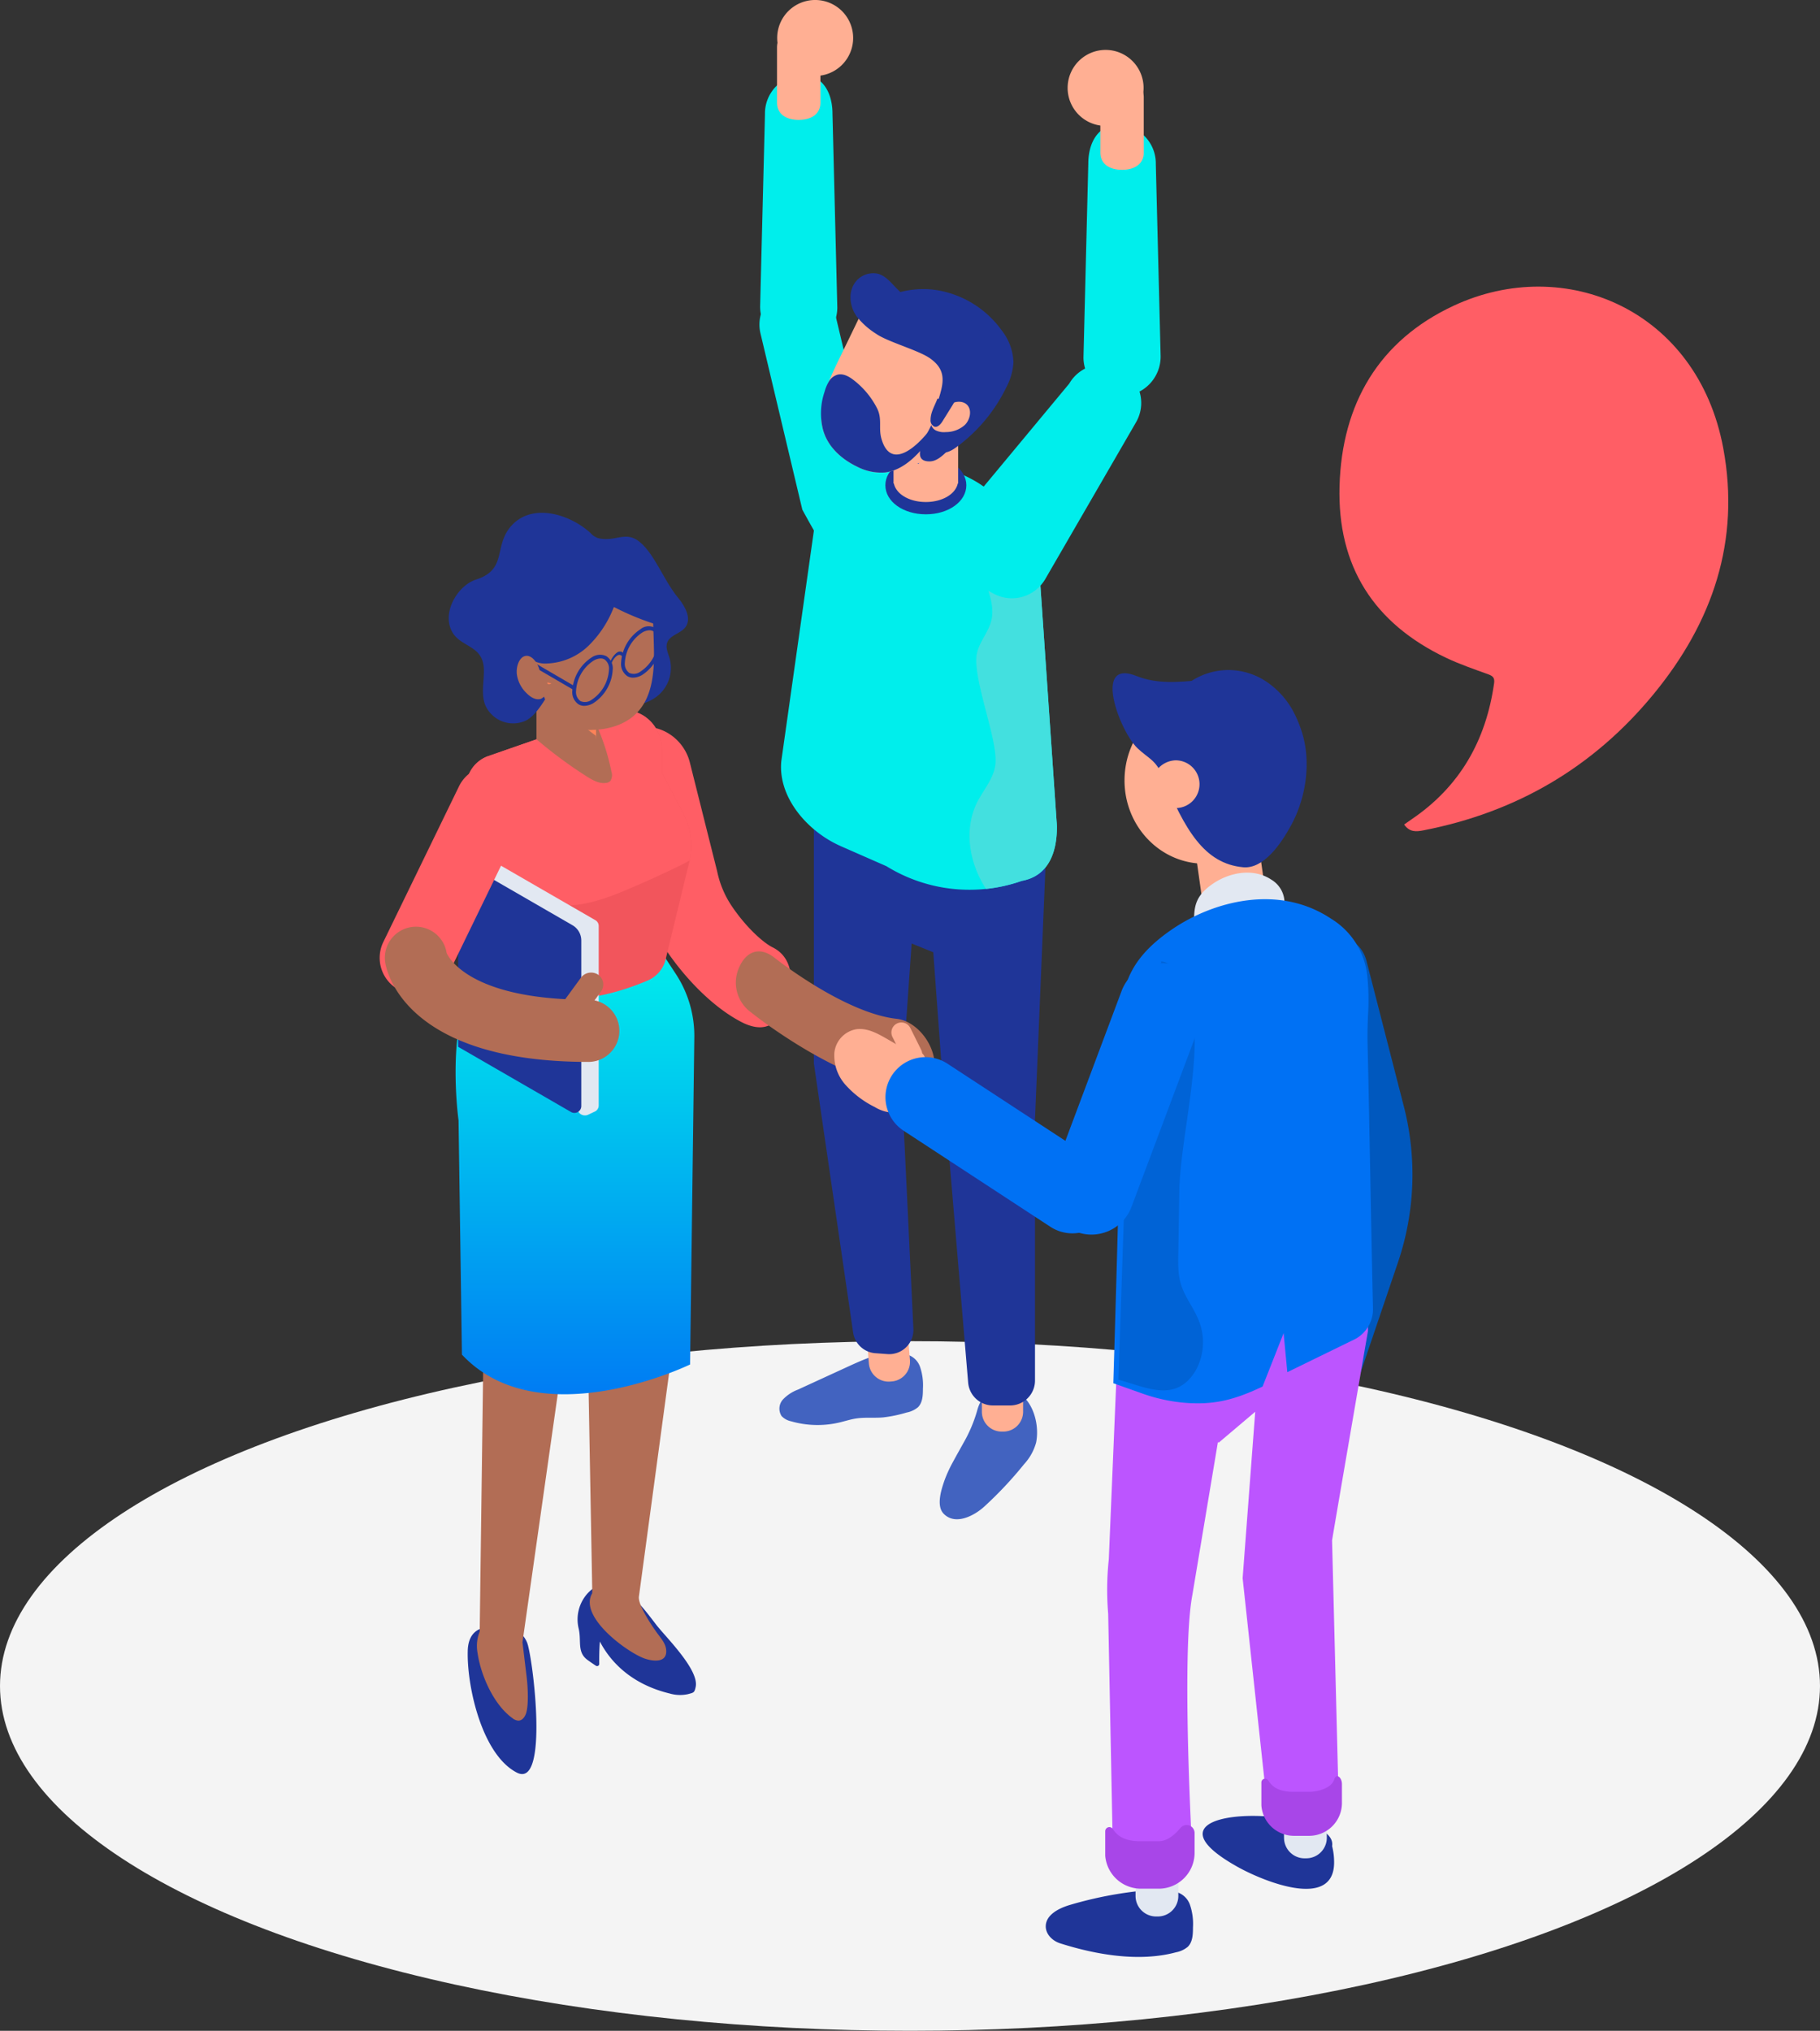 <svg xmlns="http://www.w3.org/2000/svg" xmlns:xlink="http://www.w3.org/1999/xlink" width="462" height="515.352" viewBox="0 0 462 515.352">
  <rect x="0" y="0" width="462" height="515.352" fill="#333333" stroke="none"/>
  <defs>
    <clipPath id="clip-path">
      <rect id="Rectangle_14" data-name="Rectangle 14" width="98.711" height="138.195" fill="#ff5e65"/>
    </clipPath>
    <linearGradient id="linear-gradient" x1="0.5" x2="0.5" y2="1" gradientUnits="objectBoundingBox">
      <stop offset="0" stop-color="#00eeec"/>
      <stop offset="1" stop-color="#0071f4"/>
    </linearGradient>
    <clipPath id="clip-path-2">
      <rect id="Rectangle_123" data-name="Rectangle 123" width="15.129" height="13.582" fill="none"/>
    </clipPath>
    <clipPath id="clip-path-3">
      <rect id="Rectangle_125" data-name="Rectangle 125" width="21.457" height="108.855" fill="#0056b9"/>
    </clipPath>
  </defs>
  <g id="Group_283" data-name="Group 283" transform="translate(-1135 -220.648)">
    <ellipse id="Ellipse_12" data-name="Ellipse 12" cx="231" cy="87.5" rx="231" ry="87.5" transform="translate(1135 561)" fill="#f4f4f4"/>
    <g id="Group_4" data-name="Group 4" transform="translate(1475.01 293.385)" clip-path="url(#clip-path)">
      <path id="Path_6" data-name="Path 6" d="M16.43,136.5c1.373,1.993,3.076,1.833,4.915,1.476,23.6-4.588,43.16-16.008,58.448-34.618,14.964-18.215,22.013-38.874,17.635-62.383C90.907,5.959,57.315-8.363,28.965,4.859,10.023,13.693.618,29.725.025,50.619c-.577,20.354,8.709,34.83,27,43.55,3.442,1.641,7.08,2.887,10.674,4.184,1.22.44,1.761.884,1.561,2.3-2.048,14.537-8.7,26.247-20.984,34.554-.579.392-1.146.8-1.842,1.289" transform="translate(0 0)" fill="#ff5e65"/>
    </g>
    <g id="Group_254" data-name="Group 254" transform="translate(1226.132 -662.714)">
      <g id="Group_289" data-name="Group 289" transform="translate(0 0)">
        <path id="Path_1342" data-name="Path 1342" d="M393.018,57.771A9.78,9.78,0,0,0,391.1,66.2l10.619,44.712c11.261,20.63,6.529,8.516,11.792,7.265a9.794,9.794,0,0,0,7.267-11.792L410.158,61.673a9.8,9.8,0,0,0-17.14-3.9" transform="translate(-289.182 901.791)" fill="#00eeec"/>
        <path id="Path_1343" data-name="Path 1343" d="M400.106,82.978a10.018,10.018,0,0,1-9.142-10.108l1.225-48.754a9.794,9.794,0,0,1,6.7-9.448c6.724-2.063,10.436,2.91,10.436,9.322L410.553,73.2a9.8,9.8,0,0,1-10.448,9.773" transform="translate(-289.137 888.191)" fill="#00eeec"/>
        <path id="Path_1344" data-name="Path 1344" d="M399.669,28.776c-3.043,0-5.509-1.365-5.509-4.407V10.375a5.509,5.509,0,1,1,11.019,0V24.368c0,3.043-2.466,4.407-5.509,4.407" transform="translate(-288.049 885.015)" fill="#ffaf93"/>
        <path id="Path_1345" data-name="Path 1345" d="M413.475,9.645A9.641,9.641,0,1,1,403.834,0a9.642,9.642,0,0,1,9.641,9.642" transform="translate(-288.038 883.359)" fill="#ffaf93"/>
        <path id="Path_1346" data-name="Path 1346" d="M425.983,256.446a4.92,4.92,0,0,1,4.307,3.229,14.432,14.432,0,0,1,.759,5.627c0,1.669-.071,3.531-1.26,4.7a6.352,6.352,0,0,1-2.894,1.346,34.106,34.106,0,0,1-5.941,1.235c-2.284.2-4.6-.07-6.87.276-1.445.22-2.84.684-4.264,1.019a24.279,24.279,0,0,1-12.258-.315,4.605,4.605,0,0,1-2.385-1.312,3.463,3.463,0,0,1,.339-4.217,10.133,10.133,0,0,1,3.792-2.5l12.535-5.756c4.1-1.882,8.342-3.8,12.851-3.9,1.441-.034,3.339.619,3.209,2.055Z" transform="translate(-287.899 970.475)" fill="#4263c0"/>
        <path id="Path_1347" data-name="Path 1347" d="M417.152,266.261l.41-.034a5.027,5.027,0,0,0,4.6-5.417l-.686-8.454a5.026,5.026,0,0,0-5.417-4.6l-.412.034a5.024,5.024,0,0,0-4.6,5.415l.686,8.454a5.027,5.027,0,0,0,5.417,4.6" transform="translate(-282.305 967.703)" fill="#ffaf93"/>
        <path id="Path_1348" data-name="Path 1348" d="M430.9,276.827c-.793,1.448-1.615,2.878-2.386,4.316a35.151,35.151,0,0,0-2.143,4.505c-.844,2.316-2.433,6.826-.436,8.929,3.007,3.168,7.913.456,10.356-1.78A97.643,97.643,0,0,0,446.4,282.026a13.2,13.2,0,0,0,3.046-5.492c1.252-6.359-2.473-15.376-10.281-13.265-2.853.771-4.067,2.771-4.743,5.366a36.49,36.49,0,0,1-3.525,8.193" transform="translate(-277.559 972.884)" fill="#4263c0"/>
        <path id="Path_1349" data-name="Path 1349" d="M437.981,275.734h.411a5.027,5.027,0,0,0,5.027-5.027v-8.481a5.027,5.027,0,0,0-5.027-5.027h-.411a5.027,5.027,0,0,0-5.027,5.027v8.481a5.027,5.027,0,0,0,5.027,5.027" transform="translate(-274.841 970.924)" fill="#ffaf93"/>
        <path id="Path_1350" data-name="Path 1350" d="M423.448,139.365l26.422,9.159,10.555,12.056-3.157,75.987V302.9a6.318,6.318,0,0,1-6.319,6.319H446.6a6.318,6.318,0,0,1-6.3-5.789l-6.654-79.205-2.2-30.01-5.492-2.227-2.517,35.967,2.962,61.8a6.15,6.15,0,0,1-6.6,6.429l-3.062-.225a6.151,6.151,0,0,1-5.634-5.247l-9.972-68.338V151.172Z" transform="translate(-285.67 930.806)" fill="#1f3598"/>
        <path id="Path_1351" data-name="Path 1351" d="M410.061,185.33l11.607,5.092a40.138,40.138,0,0,0,34.378,3.722c6.637-1.212,8.9-7,8.9-13.614,0-.477-.024-.956-.072-1.445l-4.751-69.1a13.941,13.941,0,0,0-3.783-9.06,13.355,13.355,0,0,0-3.038-2.473L447.5,94.8l-1.6-1.028c-4.383-3.06-12.893-6.22-20.532-7.15a33.992,33.992,0,0,0-4.347-.294,15.64,15.64,0,0,0-7.785,1.653,20.058,20.058,0,0,0-9.978,17.324l-8.264,58.436c-.918,9.17,6.635,17.875,15.071,21.584" transform="translate(-287.792 912.751)" fill="#00eeec"/>
        <path id="Path_1352" data-name="Path 1352" d="M434.795,192.484a40.242,40.242,0,0,0,9.1-2.044c6.637-1.213,8.9-7,8.9-13.615a14.267,14.267,0,0,0-.074-1.444l-4.749-69.1a13.945,13.945,0,0,0-3.784-9.06,30.813,30.813,0,0,0-3.819.625,3.886,3.886,0,0,0-1.066.429,10,10,0,0,0-4.677,2.473c-2.865,3-2.166,7.873-.759,11.8,1.383,3.956,3.294,8.068,2.216,12.084-.8,2.878-3,5.216-3.6,8.142-1.212,6.2,5.338,21.682,4.713,27.975-.355,3.6-2.962,6.489-4.615,9.685-3.489,6.953-2.07,15.462,2.216,22.049" transform="translate(-275.638 916.458)" fill="#43e0df"/>
        <path id="Path_1353" data-name="Path 1353" d="M424.955,101.116c5.761,0,10.275-3.239,10.275-7.371s-4.513-7.373-10.275-7.373-10.275,3.239-10.275,7.373,4.513,7.371,10.275,7.371" transform="translate(-281.063 912.764)" fill="#1f3598"/>
        <path id="Path_1354" data-name="Path 1354" d="M416.224,97.072h0v-16.5a7.464,7.464,0,0,1,2.24-5.279,8.211,8.211,0,0,1,2.9-1.883,9.3,9.3,0,0,1,2.8-.525c.461,0,.922.031,1.351.062a8.362,8.362,0,0,1,4.712,2.192,7.421,7.421,0,0,1,2.4,5.434v16.5h0v.807h-.094c-.567,2.694-3.921,4.706-8.11,4.706s-7.544-2.012-8.111-4.706h-.094Z" transform="translate(-280.537 908.173)" fill="#ffaf93"/>
        <path id="Path_1355" data-name="Path 1355" d="M410.785,60.885c4.371-4.726,11.556-6.9,18.309-5.925a25.329,25.329,0,0,1,16.683,10.23,13.84,13.84,0,0,1,3,8.116,15.594,15.594,0,0,1-1.844,6.419A40.908,40.908,0,0,1,434.3,94.839c-1.121.819-2.5,1.627-3.931,1.343.272-3.256,2.436-6.159,4.23-9.157,1.832-3.059,3.354-6.736,2.042-10.11-1.054-2.71-3.706-4.607-6.3-6.287a163.289,163.289,0,0,0-19.115-10.641c-.574-.272-1.247-.694-1.194-1.308s1.365-.385.987.1Z" transform="translate(-282.646 901.992)" fill="#1f3598"/>
        <path id="Path_1356" data-name="Path 1356" d="M404.636,76.894c-1.658,4.113-2.741,8.418-1.69,12.446,1.138,4.476,4.773,7.667,8.73,9.555a13.158,13.158,0,0,0,7.08,1.452c4.675-.566,8.52-4.555,11.456-8.635a41.316,41.316,0,0,0,3-4.87,21.089,21.089,0,0,0,2.034-6.118,18.464,18.464,0,0,0-3.1-12.91,29.138,29.138,0,0,0-9.641-8.543,9.846,9.846,0,0,0-5.938-1.824,5.243,5.243,0,0,0-3.682,2.141,4,4,0,0,0-.692,1.425c-1.757,3.627-3.5,7.228-5.263,10.855-.785,1.635-1.582,3.3-2.295,5.027" transform="translate(-285.199 902.906)" fill="#ffaf93"/>
        <path id="Path_1357" data-name="Path 1357" d="M424.878,78.579c.024.011.036.047.048.084a1.746,1.746,0,0,0,.177-.331.457.457,0,0,1-.225.247" transform="translate(-277.591 910.027)" fill="#3772ce"/>
        <path id="Path_1358" data-name="Path 1358" d="M425.317,78.683c-.072-.1-.121-.18-.193-.275-.182-.239-.471-.493-.744-.331-.19.1-.08.374.052.464l-.844.349a1.3,1.3,0,0,0,1.729-.206" transform="translate(-278.03 909.923)" fill="#3772ce"/>
        <path id="Path_1359" data-name="Path 1359" d="M404.411,72.836a10.157,10.157,0,0,0-1.011,2.457,16.933,16.933,0,0,0-.436,9.464c1.139,4.476,4.773,7.669,8.73,9.556a13.147,13.147,0,0,0,7.082,1.45c4.674-.564,8.52-4.555,11.456-8.634a41.422,41.422,0,0,0,3-4.87,6.8,6.8,0,0,0-.678-1.058c-1.866,3.985-11.737,16.246-14.7,6.072-.819-2.816.231-4.956-1.086-7.7a21.122,21.122,0,0,0-5.9-7.17c-1.169-.926-2.61-1.772-4.07-1.468a3.751,3.751,0,0,0-2.387,1.9" transform="translate(-285.218 907.488)" fill="#1f3598"/>
        <path id="Path_1360" data-name="Path 1360" d="M420.746,87.872c.142-.08.294-.176.438-.26-.028.1-.076.186-.1.284Z" transform="translate(-278.998 913.187)" fill="#4263c0"/>
        <path id="Path_1361" data-name="Path 1361" d="M408.079,57.552a6.6,6.6,0,0,1,.547-2.385,5.694,5.694,0,0,1,6.488-3.281c2.244.668,3.655,2.806,5.374,4.394,3.233,2.988,5.913,2.554,9.738,2.97,3.153.343,6.287,2.48,8.553,4.623,4.929,4.662,6.746,11.505,4.07,17.85a47.445,47.445,0,0,1-10.47,15.411c-1.2,1.173-2.615,2.342-4.192,2.357-5.791.056.311-8.051.732-10.11,1.263-7.055,5.339-11.8-.625-16.023-2.957-2.1-10.811-4.189-13.766-6.284a19.369,19.369,0,0,1-4.89-4.377,8.451,8.451,0,0,1-1.559-5.146" transform="translate(-283.313 900.959)" fill="#1f3598"/>
        <path id="Path_1362" data-name="Path 1362" d="M425.257,79.588c-.822-.32-1.834.521-1.958,1.473a2.325,2.325,0,0,0,1.229,2.264,4.83,4.83,0,0,0,2.6.432,7.2,7.2,0,0,0,4.78-1.794c1.287-1.264,1.822-3.523.792-4.877-.973-1.283-2.937-1.276-4.391-.453a12.233,12.233,0,0,0-3.536,3.654Z" transform="translate(-278.134 909.254)" fill="#ffaf93"/>
        <path id="Path_1363" data-name="Path 1363" d="M425.61,76.291a4.977,4.977,0,0,0,4.773-3c.1,1.781-.874,3.456-1.824,4.984q-1.138,1.832-2.279,3.663c-.477.767-1.233,1.649-2.1,1.377a1.747,1.747,0,0,1-.942-1.771c.008-1.874,1.082-3.552,1.736-5.318a5.924,5.924,0,0,0,.631.063" transform="translate(-278.147 908.311)" fill="#1f3598"/>
        <path id="Path_1364" data-name="Path 1364" d="M458.723,102.219a10.018,10.018,0,0,0,9.142-10.108l-1.225-48.754a9.8,9.8,0,0,0-6.7-9.448c-6.724-2.062-10.437,2.91-10.437,9.322l-1.224,49.215a9.8,9.8,0,0,0,10.448,9.773" transform="translate(-264.375 881.617)" fill="#00eeec"/>
        <path id="Path_1365" data-name="Path 1365" d="M456.983,48.017c3.043,0,5.509-1.365,5.509-4.407V29.616a5.509,5.509,0,1,0-11.019,0V43.609c0,3.043,2.466,4.407,5.509,4.407" transform="translate(-263.286 878.441)" fill="#ffaf93"/>
        <path id="Path_1366" data-name="Path 1366" d="M445.277,28.886a9.641,9.641,0,1,0,9.642-9.641,9.642,9.642,0,0,0-9.642,9.641" transform="translate(-265.396 876.785)" fill="#ffaf93"/>
        <path id="Path_1367" data-name="Path 1367" d="M476.123,75.062a9.777,9.777,0,0,1-.587,8.625l-23.029,39.769a9.8,9.8,0,0,1-13.385,3.567c-4.681-2.71-18.679-5.836-15.969-10.517l35.431-42.635a9.795,9.795,0,0,1,17.539,1.192" transform="translate(-278.295 906.844)" fill="#00eeec"/>
        <path id="Path_1370" data-name="Path 1370" d="M78.064,881.786c5.189,2.177,8.28.012,10.28-5.055,2.084-5.287,1.969-11.73-3.4-14.392-2.492-1.239-6.867-5.252-10.406-10.532a24.822,24.822,0,0,1-3.627-8.6c-.028-.121-.055-.239-.084-.358L63.94,815.414c-1.466-5.84-7.165-9.8-12.734-8.85s-8.886,6.464-7.419,12.3l6.85,27.276a48.684,48.684,0,0,0,7.114,16.649c5.623,8.386,12.969,15.374,19.647,18.689q.332.165.668.306" transform="translate(20.039 261.425)" fill="#ff5e65"/>
        <path id="Path_1371" data-name="Path 1371" d="M77.43,868.871c7.8,5.366,21.741,13.773,34.27,15.166,4.267.476,6.964-3.173,6.023-8.147s-5.157-9.39-9.429-9.866c-13.336-1.484-30.761-15.291-30.934-15.429-4.031-3.217-7.387-1.484-9.053,2.32a9.323,9.323,0,0,0,3,11.468c.281.225,2.56,2.04,6.119,4.488" transform="translate(28.214 275.89)" fill="#b26d55"/>
        <path id="Path_1372" data-name="Path 1372" d="M28.011,980.046a6.573,6.573,0,0,1,.214.8Z" transform="translate(14.787 320.537)" fill="#1f3598"/>
        <path id="Path_1373" data-name="Path 1373" d="M28.14,980.533c-.023-.07-.051-.137-.076-.205q-.211-.861-.433-1.713Z" transform="translate(14.657 320.049)" fill="#1f3598"/>
        <path id="Path_1374" data-name="Path 1374" d="M16.678,982.9c.1-3.339,1.511-5.629,5.078-6.044,2.413-.283,4.965-.424,7.054.673A6.408,6.408,0,0,1,31.8,981c1.432,3.9,5.554,37.034-2.655,32.814-8.927-4.59-12.729-22.076-12.464-30.912" transform="translate(10.924 319.381)" fill="#1f3598"/>
        <path id="Path_1375" data-name="Path 1375" d="M39.761,971.342c6.692-7.75,14.225,3.248,17.781,7.808,2.418,3.1,10.827,11.324,9.906,15.641-.323,1.513-.505,1.444-2,1.846a9.373,9.373,0,0,1-4.59-.172c-7.894-1.9-14.15-6.363-17.729-13.191-.145,1.9-.182,3.8-.158,5.7a.547.547,0,0,1-.847.445q-1.106-.722-2.17-1.5c-2.646-1.956-1.48-4.727-2.194-7.879a9.874,9.874,0,0,1,2-8.694" transform="translate(18.013 316.657)" fill="#1f3598"/>
        <path id="Path_1376" data-name="Path 1376" d="M20.062,1017.582a9.773,9.773,0,0,0-.534,5.493c.808,5.556,4.059,13.071,8.839,16.482a2.71,2.71,0,0,0,1.485.634c1.046.012,1.728-1.022,2.013-1.958.664-2.174.4-6.791.127-9.037l-1.07-8.894,10.37-72.94,1.873-27.694,1.539-27.2L47.6,950.8l1.042,57.034c-.024.544-.109-.5,0,0-3.631,6.027,9.133,15.225,13.4,16.635,2.086.688,5.777,1.156,5.339-2.4-.185-1.493-1.24-2.7-2.135-3.914-1.315-1.772-5.059-7.276-4.767-9.443L69,945.657l2.067-85.213L49.993,869.05,15.64,864.024l5.732,16.12L20.991,947.5Z" transform="translate(10.575 279.817)" fill="#b26d55"/>
        <path id="Path_1377" data-name="Path 1377" d="M66.245,848.593l4.008,6.107a28.668,28.668,0,0,1,4.721,16.084L73.9,953.842s-38.164,18.573-57.917-2.5L15.124,891.9s-4.7-33.491,9.457-41.3Z" transform="translate(10.144 275.782)" fill="url(#linear-gradient)"/>
        <path id="Path_1378" data-name="Path 1378" d="M41.067,794.6c-.025,0-.05.028-.075.055a1.7,1.7,0,0,1-.025-.359.443.443,0,0,0,.1.3" transform="translate(19.197 257.296)" fill="#3772ce"/>
        <path id="Path_1379" data-name="Path 1379" d="M16.706,825.154l2.91,10.921,5.734,33.172c.6,2.247,4.52,4.1,6.48,5.067,5.272,2.611,15.543,3.909,30.7-2.513a7.938,7.938,0,0,0,4.6-5.859L73.1,841.363l.1-.495a17.315,17.315,0,0,0-1.6-11.174l-5.535-10.622v-5.678c0-6.737-5.958-11.587-11.927-9.7l-5.366,1.862-14.551,5.07L21.691,814.98a8.416,8.416,0,0,0-4.985,10.174" transform="translate(10.835 260.356)" fill="#f2555c"/>
        <path id="Path_1380" data-name="Path 1380" d="M16.706,825.154l2.91,10.921c1.461,1.8,2.921,3.621,4.393,5.426,3.079,3.816,6.307,7.748,10.592,9.748,7.133,3.334,15.324.61,22.563-2.46q6.716-2.829,13.281-6.035c.889-.426,1.8-.874,2.657-1.391l.1-.495a17.315,17.315,0,0,0-1.6-11.174l-5.535-10.622v-5.678c0-6.737-5.958-11.587-11.927-9.7l-5.366,1.862-14.551,5.07L21.691,814.98a8.416,8.416,0,0,0-4.985,10.174" transform="translate(10.835 260.356)" fill="#ff5e65"/>
        <path id="Path_1381" data-name="Path 1381" d="M29.7,810.047a112.965,112.965,0,0,0,12.741,9.416c1.524.965,3.217,1.919,4.953,1.643a1.806,1.806,0,0,0,1.048-.483,2.766,2.766,0,0,0,.275-2.369,55.562,55.562,0,0,0-4.466-13.277Z" transform="translate(15.36 260.933)" fill="#b26d55"/>
        <path id="Path_1382" data-name="Path 1382" d="M29.684,794.452V813.6l15.128,1.295V794.452Z" transform="translate(15.356 257.349)" fill="#b26d55"/>
        <g id="Group_249" data-name="Group 249" transform="translate(45.04 1057.565)" style="mix-blend-mode: multiply;isolation: isolate">
          <g id="Group_248" data-name="Group 248" transform="translate(0)">
            <g id="Group_247" data-name="Group 247" clip-path="url(#clip-path-2)">
              <path id="Path_1383" data-name="Path 1383" d="M29.684,799.829l15.057,11.414.071,1.091V798.752Z" transform="translate(-29.684 -798.752)" fill="#ff8358"/>
            </g>
          </g>
        </g>
        <path id="Path_1384" data-name="Path 1384" d="M20.058,782.8c8.052-2.593,4.28-8.59,8.985-13.706,5.457-5.936,15.043-2.689,20.049,1.937a4.526,4.526,0,0,0,1.9,1.275c5.039,1.182,7.413-2.775,11.914,2.281,3.007,3.375,5.2,8.94,8.3,12.734,1.792,2.187,3.634,5.332,1.934,7.592-1.235,1.641-3.929,1.982-4.611,3.919-.457,1.3.237,2.681.622,4a9.173,9.173,0,0,1-3.539,9.866c-7.873,5.374-11.238-3-16.917-5.843-8.547-4.28-10.174,8.809-16.143,11.8a7.719,7.719,0,0,1-10.3-4.211c-.96-2.792-.182-5.848-.256-8.8-.174-6.948-7.134-5.245-8.689-11.15-1.205-4.578,2.417-10.3,6.745-11.693" transform="translate(9.703 247.621)" fill="#1f3598"/>
        <path id="Path_1385" data-name="Path 1385" d="M34.362,778.14c-1.391-2.158-.74-4.989-.04-7.46a5.353,5.353,0,0,0-2.228-.69,8.753,8.753,0,0,0-.642-1.193c1.389-1.078,2.542-1.434,4.236.04,2.72,2.366,4.76,5.844,4.4,9.432a7.156,7.156,0,0,1-1.188,3.217c-1.641-.981-3.5-1.751-4.533-3.346" transform="translate(15.958 248.295)" fill="#1f3598"/>
        <path id="Path_1386" data-name="Path 1386" d="M23,779.058a32.677,32.677,0,0,1,6.511-5.36,16.662,16.662,0,0,1,4.1-2.1c4.449-1.382,14.523.878,18.254,3.689,7.062,5.32,11.907,13.417,10.954,21.571-2.664,22.763-33.943,17.383-42.145,1.632a17.354,17.354,0,0,1-.465-15.343A17.813,17.813,0,0,1,23,779.058" transform="translate(11.596 249.425)" fill="#1f3598"/>
        <path id="Path_1387" data-name="Path 1387" d="M59.644,800.039c-.158,4.465-.925,8.871-3.54,12.147-2.881,3.653-7.531,5.1-11.944,5.218a13.242,13.242,0,0,1-7.107-1.566c-4.07-2.434-5.972-7.682-7-12.641a41.7,41.7,0,0,1-.765-5.71,21.2,21.2,0,0,1,.634-6.465,18.6,18.6,0,0,1,8.138-10.611A29.325,29.325,0,0,1,50.423,776.5a9.915,9.915,0,0,1,6.209.755,5.286,5.286,0,0,1,2.511,3.478,4.07,4.07,0,0,1,.052,1.594c.131,4.059.264,8.09.4,12.149.052,1.826.106,3.681.052,5.565" transform="translate(15.213 251.182)" fill="#b26d55"/>
        <path id="Path_1388" data-name="Path 1388" d="M50.388,786.154a27.463,27.463,0,0,1-6.375,9.78,16.046,16.046,0,0,1-10.555,4.56,6.307,6.307,0,0,1-5-1.848,6.848,6.848,0,0,1-1.218-2.689,17.6,17.6,0,0,1,.723-11.509,13.358,13.358,0,0,1,8.511-7.533c3.976-1.055,8.3.082,11.76,2.312,2.453,1.584,4.741,4.3,4.033,7.134Z" transform="translate(14.307 251.243)" fill="#1f3598"/>
        <rect id="Rectangle_124" data-name="Rectangle 124" width="0.953" height="13.389" transform="translate(42.815 1051.654) rotate(-59.755)" fill="#1f3598"/>
        <path id="Path_1389" data-name="Path 1389" d="M32.769,798.232a.981.981,0,0,1-.977.109,2.511,2.511,0,0,0-.064-.347Z" transform="translate(16.052 258.555)" fill="#ff8358"/>
        <path id="Path_1390" data-name="Path 1390" d="M27.919,793.049c1.528-.529,3.039,1.174,3.705,3.118a17.1,17.1,0,0,0,1.029,2.9,2.2,2.2,0,0,0,1.106.988,3.292,3.292,0,0,1-1.655,3.806c-1.3.428-2.653-.409-3.724-1.5a8.187,8.187,0,0,1-2.391-4.686c-.235-1.924.542-4.149,1.93-4.63" transform="translate(14.084 256.838)" fill="#b26d55"/>
        <path id="Path_1391" data-name="Path 1391" d="M47.1,794.08c-.281-.954-.9-1.294-1.606-.883a4.238,4.238,0,0,0-1.6,2.736l-.457-.075a5.453,5.453,0,0,1,2.06-3.517c.912-.525,1.7-.09,2.063,1.137Z" transform="translate(20.038 256.556)" fill="#fab300"/>
        <path id="Path_1392" data-name="Path 1392" d="M47.1,794.08c-.281-.954-.9-1.294-1.606-.883a4.238,4.238,0,0,0-1.6,2.736l-.457-.075a5.453,5.453,0,0,1,2.06-3.517c.912-.525,1.7-.09,2.063,1.137Z" transform="translate(20.038 256.556)" fill="#1f3598"/>
        <path id="Path_1393" data-name="Path 1393" d="M38.076,805.344a3.716,3.716,0,0,1-1.6-3.426,10.828,10.828,0,0,1,4.893-8.473,3.714,3.714,0,0,1,3.767-.326,3.718,3.718,0,0,1,1.6,3.425,10.832,10.832,0,0,1-4.893,8.474,4.7,4.7,0,0,1-2.318.7,2.862,2.862,0,0,1-1.449-.375m3.767-11.073a9.775,9.775,0,0,0-4.415,7.647,2.829,2.829,0,0,0,1.125,2.6,2.832,2.832,0,0,0,2.815-.326,9.776,9.776,0,0,0,4.414-7.649,2.826,2.826,0,0,0-1.125-2.6,1.915,1.915,0,0,0-.976-.248,3.763,3.763,0,0,0-1.838.574" transform="translate(17.668 256.767)" fill="#1f3598"/>
        <path id="Path_1394" data-name="Path 1394" d="M47.316,800.007a3.72,3.72,0,0,1-1.6-3.426,10.83,10.83,0,0,1,4.891-8.473,3.3,3.3,0,0,1,5.37,3.1,10.826,10.826,0,0,1-4.891,8.472,4.694,4.694,0,0,1-2.319.7,2.87,2.87,0,0,1-1.45-.375m3.768-11.073a9.775,9.775,0,0,0-4.415,7.647,2.83,2.83,0,0,0,1.125,2.6,2.831,2.831,0,0,0,2.815-.326,9.775,9.775,0,0,0,4.415-7.647,2.828,2.828,0,0,0-1.125-2.6,1.92,1.92,0,0,0-.977-.248,3.764,3.764,0,0,0-1.838.574" transform="translate(20.814 254.951)" fill="#1f3598"/>
        <path id="Path_1395" data-name="Path 1395" d="M44.092,785.53a66.659,66.659,0,0,0,13.993,6.414,10.92,10.92,0,0,0,.8-9.9,16.109,16.109,0,0,0-6.713-7.606c-5.186-3.186-12.631-3.68-16.886.673a4.861,4.861,0,0,0-1.52,2.83c-.227,2.427,2.216,4.173,4.387,5.276a89.457,89.457,0,0,0,10.092,4.366Z" transform="translate(16.743 249.689)" fill="#1f3598"/>
        <path id="Path_1396" data-name="Path 1396" d="M19.278,841.212l-4.419-9.284,3.621-1.705a1.686,1.686,0,0,1,1.564.066l29.65,17.118a1.688,1.688,0,0,1,.844,1.462v45.565a1.69,1.69,0,0,1-.969,1.528l-1.689.8a1.956,1.956,0,0,1-2.6-.929L43.076,891.2l-23.8-13.738Z" transform="translate(10.309 269.473)" fill="#e2e8f2"/>
        <path id="Path_1397" data-name="Path 1397" d="M14.858,879.066l28.651,16.541a1.739,1.739,0,0,0,2.609-1.505V852.086a4.478,4.478,0,0,0-2.239-3.877L14.858,831.454Z" transform="translate(10.309 269.947)" fill="#1f3598"/>
        <path id="Path_1398" data-name="Path 1398" d="M9.2,871.7a9.2,9.2,0,0,0,8.281-5.181l19.206-39.5a9.2,9.2,0,1,0-16.551-8.049L.929,858.467A9.2,9.2,0,0,0,9.2,871.7" transform="translate(5.25 263.933)" fill="#ff5e65"/>
        <path id="Path_1399" data-name="Path 1399" d="M52.617,878.546a7.888,7.888,0,0,0,0-15.776c-31.47,0-35.944-11.806-35.963-11.925A7.888,7.888,0,0,0,1.086,853.4c.424,2.574,5.461,25.143,51.531,25.143" transform="translate(5.584 274.299)" fill="#b26d55"/>
        <path id="Path_1400" data-name="Path 1400" d="M35.615,864.638h0a3.238,3.238,0,0,0,4.411-.8l4.421-6.055a3.047,3.047,0,0,0-.673-4.322,3.237,3.237,0,0,0-4.411.8l-4.421,6.053a3.049,3.049,0,0,0,.673,4.323" transform="translate(16.939 277.254)" fill="#b26d55"/>
        <path id="Path_1401" data-name="Path 1401" d="M161.8,820.067c-.027,0-.052.027-.079.052a1.536,1.536,0,0,1-.025-.341.393.393,0,0,0,.1.288" transform="translate(60.301 265.972)" fill="#3772ce"/>
        <path id="Path_1402" data-name="Path 1402" d="M170.22,825.989l2.891,20.356c.4,2.818-2.913,5.1-7.4,5.1s-8.448-2.284-8.847-5.1h-.074L153.9,825.989Z" transform="translate(57.647 268.086)" fill="#ffaf93"/>
        <path id="Path_1403" data-name="Path 1403" d="M177.346,847.482a65.347,65.347,0,0,0-.034-6.6,6.844,6.844,0,0,0-3.261-5.079c-4.527-3.021-10.524-1.936-14.816.971-5.806,3.929-4.737,7.414-4.795,13.476-.08,8.3-.489,21.46-.733,29.758h0l2.57.913a15.8,15.8,0,0,0,3.6.808,12.652,12.652,0,0,0,7.406-1.418l2.709-6.866.485,5.091,6-2.929a2.809,2.809,0,0,0,1.394-2.5c-.176-6.927-.351-18.7-.527-25.63" transform="translate(57.581 270.814)" fill="#e2e8f2"/>
        <path id="Path_1404" data-name="Path 1404" d="M160.314,1013.488c9.222-2.527,29.435.324,28.394,6.74a16.609,16.609,0,0,1,.5,3.68c.458,12.859-18,5.21-24.345,1.682-11.874-6.6-10.5-10.47-4.55-12.1" transform="translate(58.311 331.611)" fill="#1f3598"/>
        <path id="Path_1405" data-name="Path 1405" d="M186.392,894.483A49.7,49.7,0,0,1,187.43,913.6a48.479,48.479,0,0,1-2.122,9.247l-11.667,34.4c-1.485,4.409.483,9.3,4.442,10.86a7.459,7.459,0,0,0,1.858.46,7.828,7.828,0,0,0,8-5.643L199.6,928.561a69.442,69.442,0,0,0,1.509-39.084l-9.574-37.28c-1.181-4.47-5.41-7.017-9.452-5.606-4.07,1.377-6.419,6.145-5.272,10.645Z" transform="translate(64.199 274.968)" fill="#0058be"/>
        <path id="Path_1406" data-name="Path 1406" d="M158.245,1027a5.106,5.106,0,0,1,4.47,3.351,15.006,15.006,0,0,1,.788,5.842c0,1.733-.074,3.666-1.308,4.881a6.582,6.582,0,0,1-3.005,1.4c-9.364,2.536-20.374.6-29.419-2.281-1.909-.607-3.631-2.276-3.637-4.279-.008-2.919,3.26-4.6,6.058-5.437a99.665,99.665,0,0,1,24.715-4.06c1.5-.035,3.465.643,3.331,2.133Z" transform="translate(48.194 336.323)" fill="#1f3598"/>
        <path id="Path_1407" data-name="Path 1407" d="M176.992,1025.486l-.428.005a5.217,5.217,0,0,1-5.28-5.154l-.107-8.8a5.218,5.218,0,0,1,5.154-5.28l.428-.005a5.217,5.217,0,0,1,5.28,5.154l.107,8.8a5.218,5.218,0,0,1-5.154,5.28" transform="translate(63.529 329.457)" fill="#e2e8f2"/>
        <path id="Path_1408" data-name="Path 1408" d="M148.783,1036.5h-.428a5.217,5.217,0,0,1-5.217-5.217v-8.806a5.217,5.217,0,0,1,5.217-5.217h.428a5.217,5.217,0,0,1,5.217,5.217v8.806a5.217,5.217,0,0,1-5.217,5.217" transform="translate(53.983 333.207)" fill="#e2e8f2"/>
        <path id="Path_1409" data-name="Path 1409" d="M140.627,927.172l10.94-26.221,52.411,8.138v18.386s-8.827,51.165-9.123,53.206l1.626,64.061c-.43,2.963-4.134,6.5-7.118,6.717l-3.178.233c-3.823.283-8.3-2.844-8.118-6.673l-5.914-54.771,3.193-42.233-9.23,7.811-.245-.089-6.489,38.822c-2.836,15.012-.038,64.65-.038,64.65-.286,3.4-4.4,6.011-7.806,6.011h-4.513c-3.622,0-7.831-2.937-7.831-6.56l-1.173-59.389a72.466,72.466,0,0,1,.161-13.842Z" transform="translate(52.154 293.608)" fill="#bc55ff"/>
        <path id="Path_1410" data-name="Path 1410" d="M139.163,954.028c.645-21.745,1.528-51.526,1.714-71.1.023-2.3-.017-4.437-.056-6.505-.224-12-.386-20.674,13.186-29.863,10.094-6.834,26.7-11.6,40.261-2.547a19.355,19.355,0,0,1,9.1,14.194,59.924,59.924,0,0,1,.206,10.372c-.083,2.29-.168,4.657-.107,7.074.232,9.107.468,21.608.693,33.7.227,12.015.46,24.439.689,33.491a8.656,8.656,0,0,1-4.366,7.72L183.1,959.052l-.942-9.9L176.816,962.7l-.458.214c-5.394,2.513-10,4.046-16.008,4.046a39.9,39.9,0,0,1-4.079-.217,42.616,42.616,0,0,1-9.729-2.186l-7.611-2.7Z" transform="translate(52.55 272.527)" fill="#0071f4"/>
        <g id="Group_252" data-name="Group 252" transform="translate(192.78 1127.34)" opacity="0.51">
          <g id="Group_251" data-name="Group 251" transform="translate(0)">
            <g id="Group_250" data-name="Group 250" clip-path="url(#clip-path-3)">
              <path id="Path_1411" data-name="Path 1411" d="M155.113,928.608c-.056-1.166-.039-2.34-.02-3.505q.133-8,.263-15.993c.241-14.709,7.2-37.875,1.985-51.239-.924-2.371-3.661-7.082-6.76-7.066.575.066-.19.69-.394.886a29.437,29.437,0,0,0-4.449,5.58,12.959,12.959,0,0,1-2.611,3L139.9,956.954c7.166,1.946,14.653,6.008,19.648-2.4a14.775,14.775,0,0,0,.521-13.15c-1.279-2.985-3.386-5.6-4.32-8.713a17.013,17.013,0,0,1-.635-4.078" transform="translate(-139.9 -850.805)" fill="#0056b9"/>
            </g>
          </g>
        </g>
        <path id="Path_1412" data-name="Path 1412" d="M146.468,1018.416h4.512c2.072,0,3.987-1.554,5.517-3.377a2.022,2.022,0,0,1,3.583,1.283v5.031a9.1,9.1,0,0,1-9.1,9.1h-4.513a9.1,9.1,0,0,1-9.068-8.339v-6.237a1.05,1.05,0,0,1,1.944-.548c1.078,1.646,2.889,3.126,7.126,3.087" transform="translate(52.029 332.2)" fill="#a846e8"/>
        <path id="Path_1413" data-name="Path 1413" d="M175.143,1009.015h4.067c1.87,0,5.548-.824,6.247-3.133.505-1.668,1.96-.572,1.96,1.19v4.668a8.329,8.329,0,0,1-8.206,8.445h-4.068a8.3,8.3,0,0,1-8.175-7.738v-5.787a.943.943,0,0,1,1.752-.509c.972,1.527,2.6,2.9,6.425,2.865" transform="translate(62.095 329.052)" fill="#a846e8"/>
        <path id="Path_1414" data-name="Path 1414" d="M103.367,876.509l37.28,24.386Z" transform="translate(35.192 298.411)" fill="#ff8358"/>
        <path id="Path_1416" data-name="Path 1416" d="M140.748,919.527a10.829,10.829,0,0,0,6.944-6.541l17.762-47.357A10.71,10.71,0,0,0,159.11,851.8a10.866,10.866,0,0,0-13.918,6.362L127.43,905.523a10.763,10.763,0,0,0,13.319,14" transform="translate(48.401 276.647)" fill="#0071f4"/>
        <path id="Path_1417" data-name="Path 1417" d="M107.131,869.255c-5.507-.371-10.12-6.363-15.5-5.587a6.759,6.759,0,0,0-5.511,5.937,11.16,11.16,0,0,0,2.9,8.253,24.578,24.578,0,0,0,7.362,5.552A9.606,9.606,0,0,0,100.6,884.8a6.693,6.693,0,0,0,5.045-2.622c3.115-3.666,5.824-12.374,1.488-12.927" transform="translate(34.55 280.891)" fill="#ffaf93"/>
        <path id="Path_1418" data-name="Path 1418" d="M98.309,862.627h0a2.543,2.543,0,0,1,3.4,1.141l2.749,5.521a2.536,2.536,0,1,1-4.541,2.26l-2.749-5.521a2.544,2.544,0,0,1,1.141-3.4" transform="translate(38.242 280.47)" fill="#ffaf93"/>
        <path id="Path_1419" data-name="Path 1419" d="M97.441,873.525a10.179,10.179,0,0,1,14.073-2.942l37.28,24.386a10.167,10.167,0,1,1-11.131,17.017L100.384,887.6a10.167,10.167,0,0,1-2.942-14.074" transform="translate(37.859 282.705)" fill="#0071f4"/>
        <path id="Path_1420" data-name="Path 1420" d="M146.206,818.241c0,12.488,8.708,22.6,19.477,22.6a17.56,17.56,0,0,0,11.44-4.318,23.846,23.846,0,0,0,8.021-18.283,26.1,26.1,0,0,0-.424-4.688,25.178,25.178,0,0,0-2.353-6.965,21.2,21.2,0,0,0-7.393-8.218,17.44,17.44,0,0,0-9.292-2.729c-.41,0-.834.016-1.243.048A17.34,17.34,0,0,0,156.974,798c-6.385,3.708-10.768,11.38-10.768,20.241" transform="translate(55.027 257.754)" fill="#1f3598"/>
        <path id="Path_1421" data-name="Path 1421" d="M141.051,821.911c0,11.667,9.074,21.127,20.28,21.127A19.617,19.617,0,0,0,173.253,839a21.4,21.4,0,0,0,8.343-17.091c0-11.682-9.074-21.142-20.265-21.142-.424,0-.862.015-1.285.046-10.608.685-18.994,9.855-18.994,21.1" transform="translate(53.272 259.5)" fill="#ffaf93"/>
        <path id="Path_1422" data-name="Path 1422" d="M169.284,816.927a7.5,7.5,0,0,0-1.7-3.639l-1.456-1.551c-.05-.052-.1-.09-.153-.139-.417-4.965-3.492-10.37-7.438-12.683l7.024,2.487,2.008,3.273v-3.788a22.2,22.2,0,0,1,10.469,14.959h-7.456v1.082Z" transform="translate(59.226 258.868)" fill="#3772ce"/>
        <path id="Path_1423" data-name="Path 1423" d="M138.807,800.8c-.21-3.533,1.28-5.765,6.074-3.844,10.507,4.213,21.816-2.277,32.182,2.643,12.465,5.916,13.594,23.17,7.074,35.19-2.606,4.806-7.023,11.177-12.21,10.694-9.824-.911-14.791-9.421-20.4-23.047-1.732-4.21-3.658-4.533-6.44-7.183-2.559-2.438-5.993-9.649-6.28-14.453" transform="translate(52.502 257.962)" fill="#1f3598"/>
        <path id="Path_1424" data-name="Path 1424" d="M146.221,819.181a6.06,6.06,0,1,0,6.048-6.445,6.256,6.256,0,0,0-6.048,6.445" transform="translate(55.032 263.574)" fill="#ffaf93"/>
      </g>
    </g>
  </g>
</svg>
